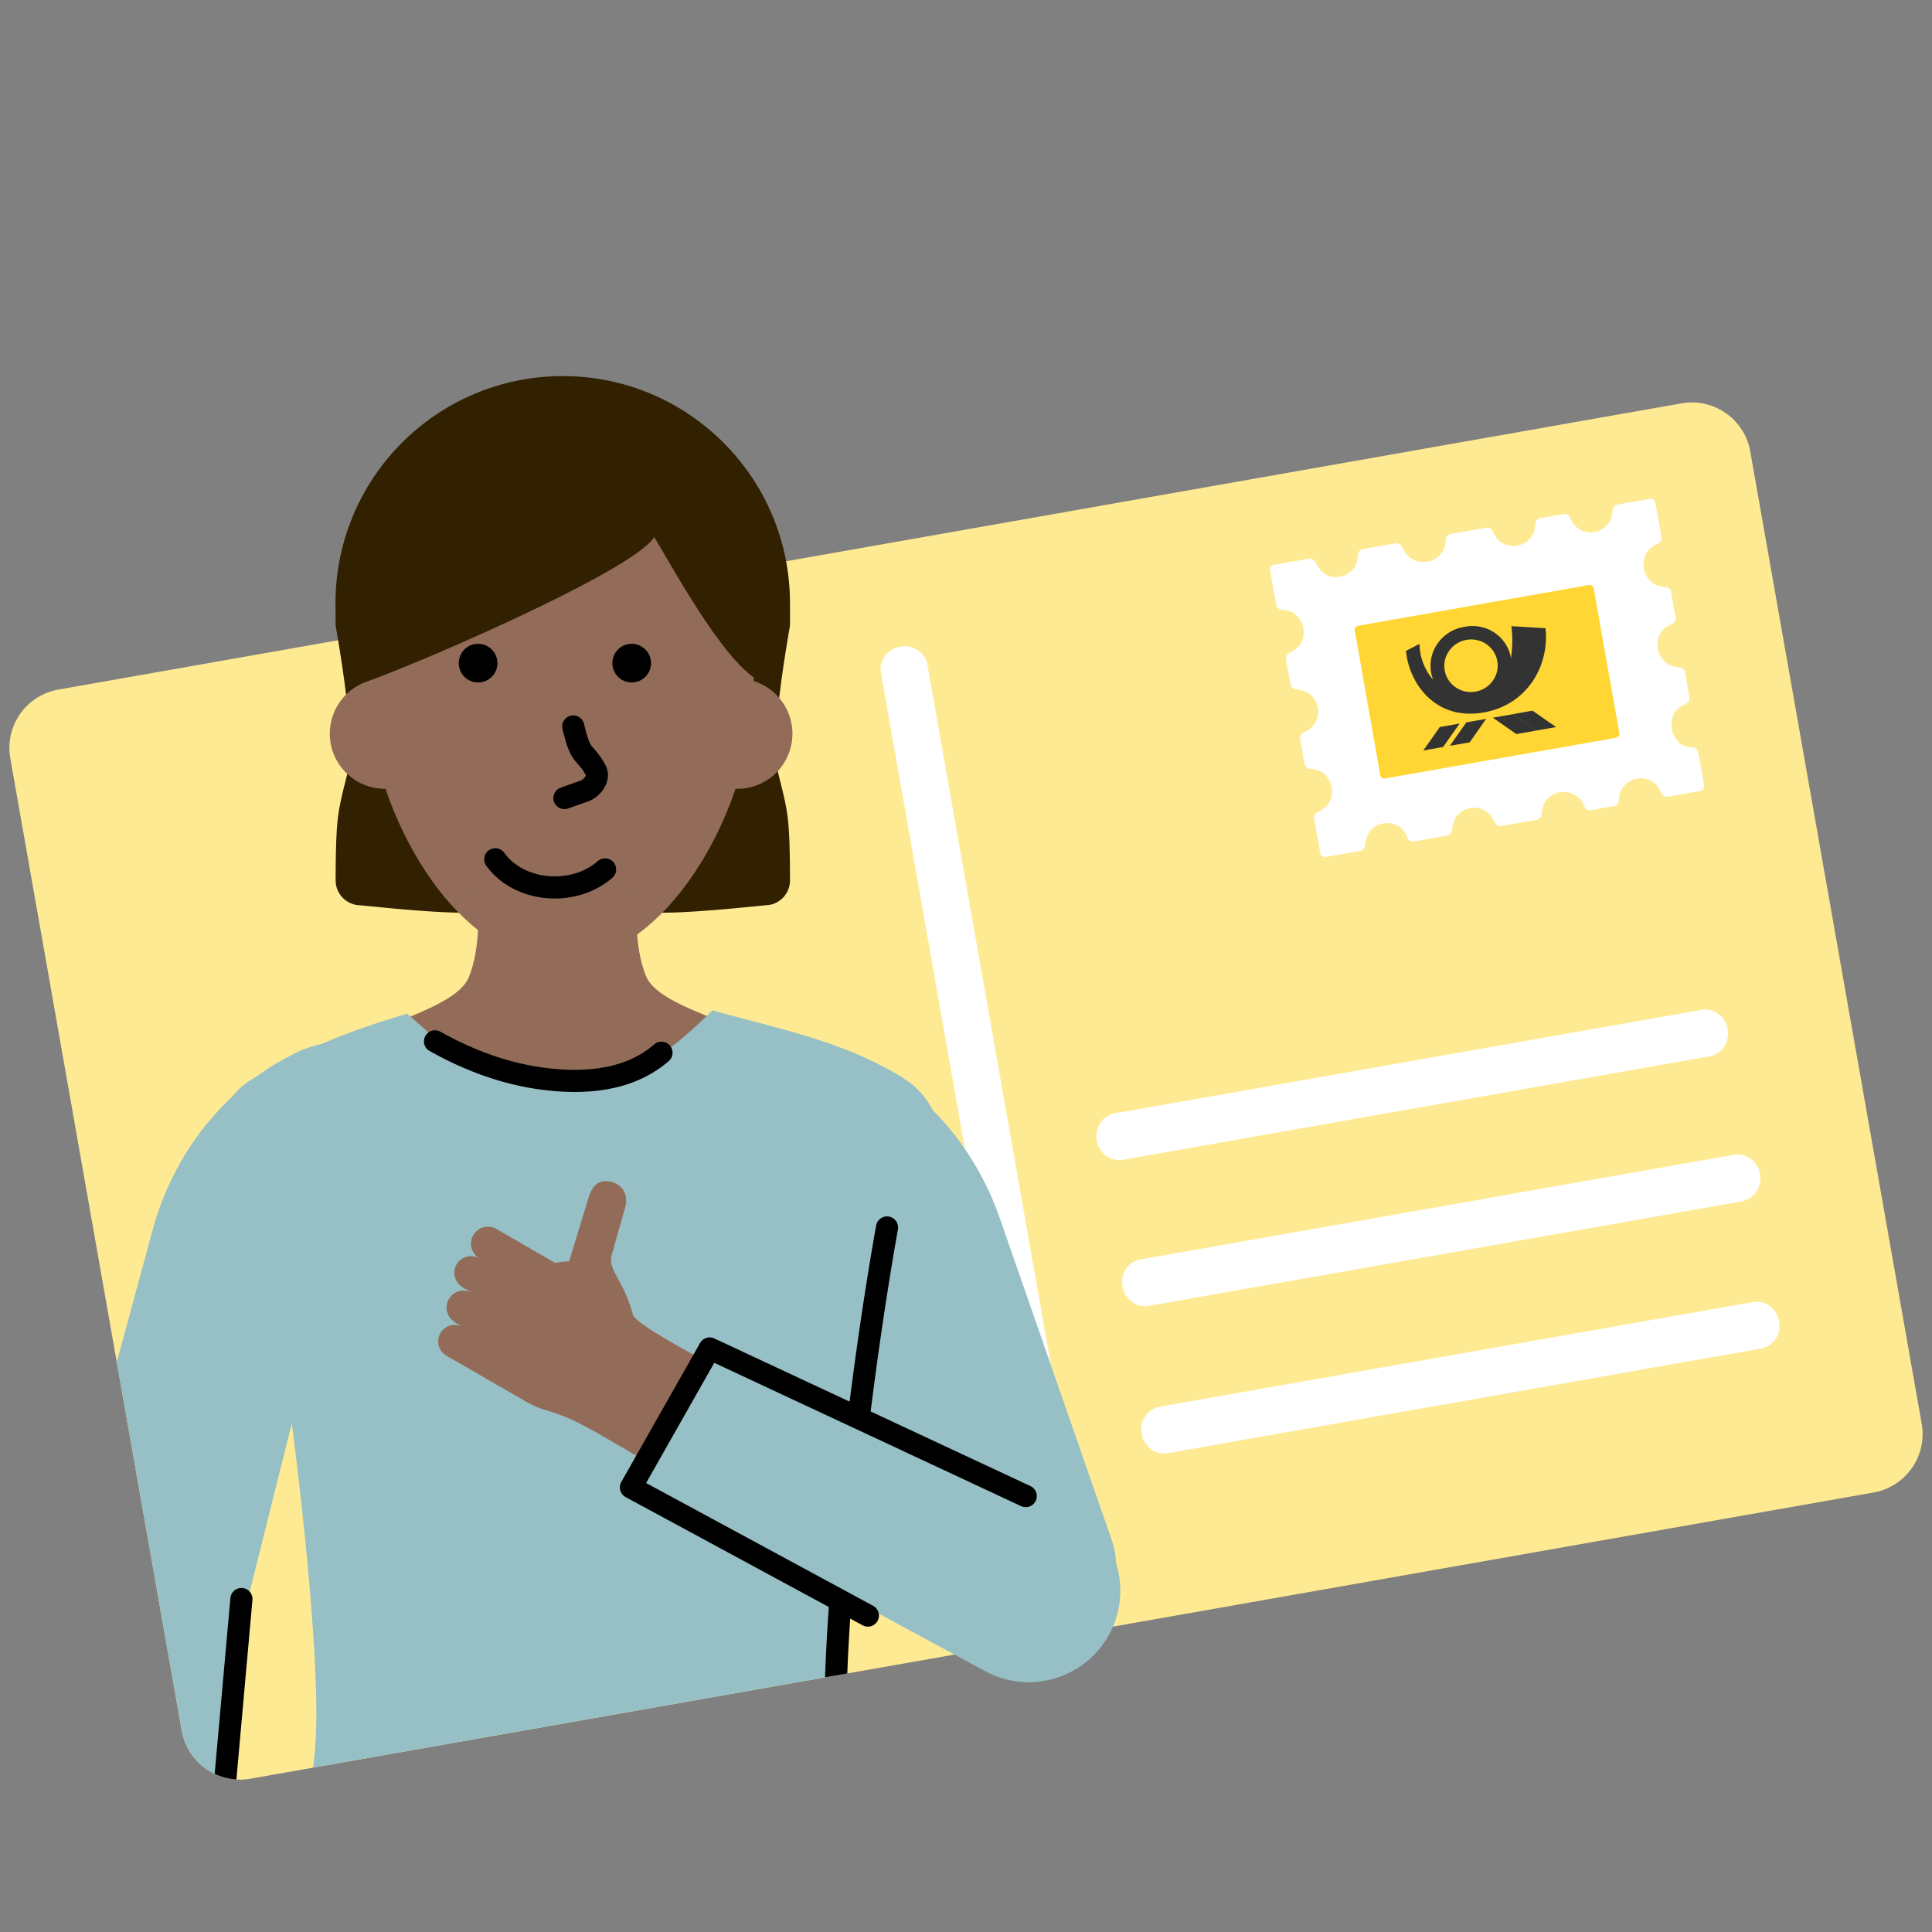 <svg xmlns="http://www.w3.org/2000/svg" width="262" height="262" viewBox="0 0 262 262"><rect x="0" y="0" width="262" height="262" fill="#808080" stroke="none"/><g fill="none" fill-rule="nonzero"><path fill="#FFEA94" d="M260.6 193.062a8.032 8.032 0 01-1.323 6.018 8.058 8.058 0 01-5.199 3.318l-220.105 38.81c-4.38.773-8.555-2.146-9.326-6.518L1.398 102.84c-.376-2.1.1-4.265 1.324-6.015a8.05 8.05 0 015.2-3.313l220.098-38.81a8.05 8.05 0 016.019 1.322 8.025 8.025 0 013.312 5.188l23.25 131.85z"/><path fill="#FFF" d="M123.784 87.835c1.099.396 1.871 1.345 2.01 2.467l20.321 115.25c.254 1.101-.148 2.256-1.045 3.005a3.325 3.325 0 01-3.241.572c-1.1-.397-1.872-1.345-2.01-2.468L119.497 91.412c-.253-1.102.148-2.257 1.045-3.005a3.325 3.325 0 013.242-.572zm27.528 63.12l79.577-14.032c1.606-.197 3.1.967 3.397 2.648.296 1.68-.71 3.285-2.287 3.649l-79.577 14.031c-1.092.252-2.238-.15-2.982-1.049a3.35 3.35 0 01-.571-3.241c.391-1.098 1.33-1.87 2.443-2.006zm26.172-75.192a.88.88 0 01.893.48 4.02 4.02 0 001.516 1.737 3 3 0 001.793.23 3.103 3.103 0 002.087-1.444c.24-.476.371-1 .387-1.535a.802.802 0 01.52-.725l.102-.03 4.514-.796a.83.83 0 01.841.489c.234.568.6 1.07 1.067 1.464a3.098 3.098 0 002.427.524 3.058 3.058 0 002.022-1.386 3.552 3.552 0 00.418-1.61.817.817 0 01.523-.717l.101-.03 4.895-.863a.83.83 0 01.841.489c.233.562.595 1.059 1.057 1.45.67.464 1.49.645 2.287.503a3.033 3.033 0 001.985-1.295 3.665 3.665 0 00.46-1.679.817.817 0 01.522-.717l.101-.03 3.166-.559a.866.866 0 01.884.474 3.929 3.929 0 001.316 1.635 3.037 3.037 0 004.089-1.105 3.508 3.508 0 00.385-1.543.825.825 0 01.512-.712l.111-.035 4.44-.783a.62.62 0 01.476.105.64.64 0 01.235.32l.024.098.83 4.701a.836.836 0 01-.478.852 3.584 3.584 0 00-1.4 1.015 3.128 3.128 0 00-.509 2.34 3.17 3.17 0 001.46 2.155c.464.235.972.366 1.488.383.323.018.601.231.71.534l.03.104.617 3.501a.806.806 0 01-.47.851c-.513.2-.975.518-1.346.93a3.155 3.155 0 00-.605 2.387 3.16 3.16 0 001.29 2.1c.509.293 1.08.456 1.663.475.32.023.593.236.702.536l.03.103.61 3.457a.836.836 0 01-.477.852 3.54 3.54 0 00-1.408 1.017 3.09 3.09 0 00-.501 2.339c.12.874.598 1.658 1.317 2.156.472.248.992.384 1.521.4.317.022.59.23.704.524l.035.114.798 4.522a.647.647 0 01-.427.722l-.092.023-4.44.783a.845.845 0 01-.842-.49 3.81 3.81 0 00-1.008-1.435 3.058 3.058 0 00-4.172.59c-.356.556-.56 1.2-.593 1.864a.84.84 0 01-.513.71l-.11.037-3.18.56a.746.746 0 01-.8-.394l-.044-.102a3.624 3.624 0 00-.814-1.231 3.06 3.06 0 00-2.543-.712 3.01 3.01 0 00-1.988 1.28 3.688 3.688 0 00-.457 1.694.825.825 0 01-.511.712l-.112.036-4.902.864a.83.83 0 01-.842-.49 3.805 3.805 0 00-1.124-1.491 3.05 3.05 0 00-3.998.551 3.967 3.967 0 00-.666 1.961.846.846 0 01-.556.725l-.105.03-4.513.795a.822.822 0 01-.842-.489 3.81 3.81 0 00-1.008-1.435 3.058 3.058 0 00-4.135.544 3.923 3.923 0 00-.63 1.917.847.847 0 01-.514.703l-.11.037-4.733.834a.62.62 0 01-.471-.108.64.64 0 01-.232-.318l-.025-.098-.831-4.716a.836.836 0 01.477-.853 3.697 3.697 0 001.421-1.064 3.16 3.16 0 00.484-2.313 3.12 3.12 0 00-1.27-2.02 3.54 3.54 0 00-1.67-.473.834.834 0 01-.704-.524l-.036-.114-.603-3.42a.844.844 0 01.47-.85 3.798 3.798 0 001.549-1.241c.74-1.3.467-2.955-.651-3.95a3.83 3.83 0 00-1.935-.687.85.85 0 01-.695-.527l-.037-.112-.608-3.45a.86.86 0 01.47-.85 3.7 3.7 0 001.506-1.18 3.125 3.125 0 00.371-2.178 3.158 3.158 0 00-1.278-2.026 3.59 3.59 0 00-1.67-.473.812.812 0 01-.703-.536l-.03-.103-.826-4.686a.655.655 0 01.426-.728l.091-.024 4.726-.833zm-20.053 114.971l80.415-14.179c1.623-.2 3.13.962 3.427 2.642.296 1.68-.723 3.288-2.316 3.654l-80.416 14.18c-1.103.254-2.26-.148-3.01-1.044a3.32 3.32 0 01-.571-3.242c.397-1.099 1.347-1.872 2.471-2.01zm77.672-34.129c1.669-.294 3.27.879 3.577 2.62.307 1.74-.797 3.39-2.465 3.685l-80.416 14.18c-1.668.293-3.27-.88-3.577-2.62-.307-1.741.797-3.39 2.466-3.685l80.415-14.18z"/><path fill="#FFD633" d="M219.603 99.419a.563.563 0 01-.478.633l-31.278 5.515a.563.563 0 01-.664-.424l-3.466-19.656a.568.568 0 01.106-.416.544.544 0 01.364-.215l31.27-5.514a.537.537 0 01.419.075.56.56 0 01.24.357l3.487 19.645z"/><path fill="#333" d="M201.542 97.486l-2.237 3.18-2.69.474 2.237-3.18 2.69-.474zm-3.603.635l-2.237 3.18-2.69.474 2.237-3.18 2.69-.474zm4.503-.794l2.692-.467 3.188 2.216-2.69.474-3.19-2.223zm5.392-.951l3.19 2.223-2.69.475-3.19-2.224 2.69-.474zm-9.523-11.316l.252-.046a5.366 5.366 0 014.096.777 5.19 5.19 0 012.245 3.454c.184-1.256.223-2.528.117-3.791l-.054-.54 4.622.28c.55 5.208-2.578 10.413-8.386 11.423-6.501 1.146-10.017-3.857-10.518-8.136l-.023-.21 1.833-.951a7.641 7.641 0 001.848 4.853 5.25 5.25 0 01.383-4.56 5.433 5.433 0 013.585-2.553zm1.994 1.746a3.665 3.665 0 00-3.769 1.425 3.522 3.522 0 00-.114 3.968 3.622 3.622 0 003.681 1.593c1.954-.349 3.27-2.176 2.954-4.103a3.562 3.562 0 00-2.752-2.883z"/><g><path fill="#322100" d="M107.134 81.82c0-17.02-13.8-30.82-30.82-30.82s-30.82 13.8-30.82 30.82c0 .77.02 2.74.02 2.98 1.333 7.689 2 13.456 2 17.3 0 2.243-1.227 5.14-1.68 8.69-.217 1.692-.323 4.561-.32 8.61 0 1.85 1.52 3.37 3.37 3.37 6.454.667 11.028 1 13.72 1 5.603 0 10.176-1 13.72-1 3.544 0 8.117 1 13.72 1 2.692 0 7.266-.333 13.72-1 1.85 0 3.37-1.52 3.37-3.37.003-4.049-.103-6.918-.32-8.61-.453-3.55-1.68-6.447-1.68-8.69 0-3.844.667-9.611 2-17.3v-2.98z"/><path fill="#926C58" d="M102.214 92.36c-.22-16.23-11.87-29.32-26.21-29.32-14.36 0-26.02 13.12-26.21 29.38a7.47 7.47 0 00-5.07 7.07c0 4.13 3.35 7.48 7.48 7.48h.08c4.19 12.37 13.24 23.46 23.73 23.46s19.54-11.1 23.73-23.47c.08 0 .16.01.25.01 4.13 0 7.47-3.35 7.47-7.48a7.498 7.498 0 00-5.25-7.13z"/><path fill="#926C58" d="M87.594 132.35c-1.55-3.79-1.64-10.05-.51-13.15l-23 .12c1.14 3.11 1.06 9.39-.51 13.21-1.79 4.34-13.08 6.41-19.28 10.64l6.35 9.31c11.57 16.96 36.45 17.37 48.57.79l7.63-10.43c-6.19-4.19-17.47-6.15-19.25-10.49z"/><path fill="#000" d="M67.456 89.926c0 1.45-1.17 2.62-2.62 2.62-1.45 0-2.62-1.17-2.62-2.62 0-1.45 1.17-2.62 2.62-2.62 1.45 0 2.62 1.18 2.62 2.62zm20.83 0c0 1.45-1.17 2.62-2.62 2.62-1.45 0-2.62-1.17-2.62-2.62 0-1.45 1.17-2.62 2.62-2.62 1.44 0 2.62 1.18 2.62 2.62zm-21.99 25.378a1.5 1.5 0 012.092.352c1.384 1.944 3.963 3.19 6.848 3.19 2.263 0 4.36-.772 5.847-2.084a1.5 1.5 0 011.986 2.248c-2.042 1.804-4.848 2.836-7.833 2.836-3.828 0-7.328-1.691-9.292-4.45a1.5 1.5 0 01.352-2.092zm11.095-18.245a1.5 1.5 0 011.807 1.112l.135.547.064.249.123.451.059.204.114.366c.13.396.25.687.365.903.078.146.153.258.266.397l.38.435c.14.16.26.303.383.46.319.407.625.866.955 1.444 1.03 1.821-.04 3.912-1.876 4.875l-.174.087-.14.057-2.805.994a1.5 1.5 0 01-1.136-2.773l.134-.055 2.712-.961.082-.042c.412-.236.604-.554.6-.672l-.006-.029-.265-.458-.107-.17-.11-.16-.132-.17-.167-.202-.505-.589a5.461 5.461 0 01-.733-1.05c-.265-.494-.502-1.112-.75-1.967l-.15-.543-.155-.605a45.552 45.552 0 01-.079-.328 1.5 1.5 0 011.111-1.807z"/><path fill="#322100" d="M103.914 85.57c0-16.51-12.42-30.01-27.6-30.01-15.18 0-27.6 13.5-27.6 30.01v7.2c4.95-1.46 37.092-15.17 40.002-19.93 2.91 4.76 10.248 18.47 15.198 19.92v-7.19z"/><g><path fill="#96C0C5" d="M96.617 137.01c9.37 2.61 18.22 4.31 26.14 9.36 1.515.966 2.834 2.457 3.756 4.19 4.056 4.1 7.144 9.126 9.068 14.641l15.407 44.293a13.183 13.183 0 01-2.653 11.55l-16.533 2.915c-2.788-1.772-4.895-4.702-5.758-8.34l-9.1-27.166-.12.927-.351 2.778-.226 1.845-.218 1.836-.314 2.736-.2 1.808-.193 1.793-.184 1.776-.177 1.757-.25 2.596-.156 1.7-.148 1.676-.14 1.647-.191 2.414-.117 1.57-.108 1.533-.143 2.23-.084 1.439-.074 1.396-.064 1.352-.054 1.306-.024.635-70.946 12.51c.23-1.805.372-3.73.418-5.813l.013-.792.003-.41v-.854l-.008-.893-.008-.46-.02-.95-.047-1.494-.063-1.572-.053-1.09-.06-1.122-.103-1.741-.12-1.806-.135-1.868-.151-1.926-.167-1.98-.244-2.717-.199-2.09-.213-2.132-.304-2.898-.161-1.471-.338-2.98-.358-3.022-.282-2.289-.292-2.303-5.86 23.45a14.403 14.403 0 01-1.302 4.075l-1.836 20.516a8.04 8.04 0 01-5.924-6.39l-8.812-49.974 4.844-17.857c1.889-6.97 5.62-13.317 10.864-18.191a9.397 9.397 0 012.703-2.359l.439-.249.124-.091c1.497-1.095 3.094-2.092 4.765-2.897 1.253-.725 2.636-1.198 4.059-1.506 3.602-1.559 7.275-2.837 11.623-4.097 2.17 1.98 4.016 3.59 5.81 4.87l13.287 4.094c.412.01.837.016 1.273.016 9.657 0 13.63-2.18 20.99-9.44z"/><path fill="#000" d="M32.73 215.35l.144.006a1.5 1.5 0 011.366 1.483l-.006.145-2.176 24.333a8.02 8.02 0 01-2.945-.765l2.133-23.836a1.5 1.5 0 011.483-1.366zm24.955-74.864a1.5 1.5 0 012.042-.574c5.537 3.104 11.05 4.806 16.552 5.12 5.373.307 9.497-.844 12.453-3.411a1.5 1.5 0 011.967 2.265c-3.598 3.124-8.489 4.49-14.591 4.142-5.973-.342-11.926-2.18-17.848-5.5a1.5 1.5 0 01-.575-2.042zm62.869 24.497a1.5 1.5 0 011.213 1.74l-.255 1.445-.252 1.463-.25 1.48-.367 2.246-.361 2.277-.354 2.303-.345 2.323-.447 3.123-.218 1.569-.318 2.36-.31 2.362-.2 1.575-.386 3.143-.368 3.124-.346 3.096-.246 2.296-.233 2.27-.22 2.24-.207 2.204-.13 1.447-.124 1.428-.228 2.795-.154 2.036-.094 1.326-.087 1.3-.117 1.898-.069 1.229-.09 1.784-.05 1.15-.035.923-3.018.532.011-.366.067-1.705.054-1.18.062-1.21.069-1.242.118-1.918.087-1.313.196-2.703.108-1.388.236-2.84.128-1.451.134-1.469.213-2.234.226-2.269.321-3.07.256-2.329.267-2.349.28-2.363.389-3.166.304-2.38.314-2.38.325-2.374.333-2.366.227-1.57.348-2.34.356-2.32.364-2.294.37-2.264.252-1.49.254-1.474.257-1.456a1.5 1.5 0 011.74-1.214z"/><path fill="#926C58" d="M61.707 179.31a2.3 2.3 0 012.3-3.984l2.364 1.365-3.654-2.11c-1.012-.688-1.449-1.991-.814-3.09a2.24 2.24 0 011.39-1.069 2.299 2.299 0 011.738.23l3.612 2.085-3.62-2.09a2.3 2.3 0 012.3-3.984l7.967 4.6a16.871 16.871 0 011.89-.213l2.681-8.764c.508-1.52 1.382-2.493 3.187-1.96 1.501.44 2.204 1.862 1.713 3.473l-1.855 6.573c-.315 2.185 1.61 3.031 2.962 8.05 1.42 2.02 13.069 7.764 14.275 8.714l.009.005c.55.329.926.916 1.015 1.602.181 1.306.065 3.687-1.783 7.089-1.752 3.214-3.531 4.716-4.701 5.403a1.984 1.984 0 01-2.22-.116l-.018-.01c-.736-.563-11.337-6.742-12.15-7.176-2.186-1.193-3.827-1.99-6.504-2.774-.96-.277-2.06-.831-3.115-1.463l-5.257-3.035-4.876-2.815a2.236 2.236 0 01-.82-3.06 2.236 2.236 0 013.06-.82l1.256.725-2.347-1.355.015-.026z"/><path fill="#96C0C5" d="M145.628 204.917l-48.757-22.77-10.678 18.835 47.337 25.61c5.95 3.273 13.434 1.15 16.783-4.768 3.376-5.949 1.286-13.53-4.685-16.907z"/><path fill="#000" d="M140.46 203.52a1.5 1.5 0 01-1.994.725l-41.605-19.431-9.24 16.298 30.808 16.668a1.5 1.5 0 01-1.428 2.638l-32.153-17.394a1.5 1.5 0 01-.654-1.936l.063-.124 10.678-18.834a1.5 1.5 0 011.94-.62l42.86 20.016a1.5 1.5 0 01.725 1.994z"/></g></g></g></svg>